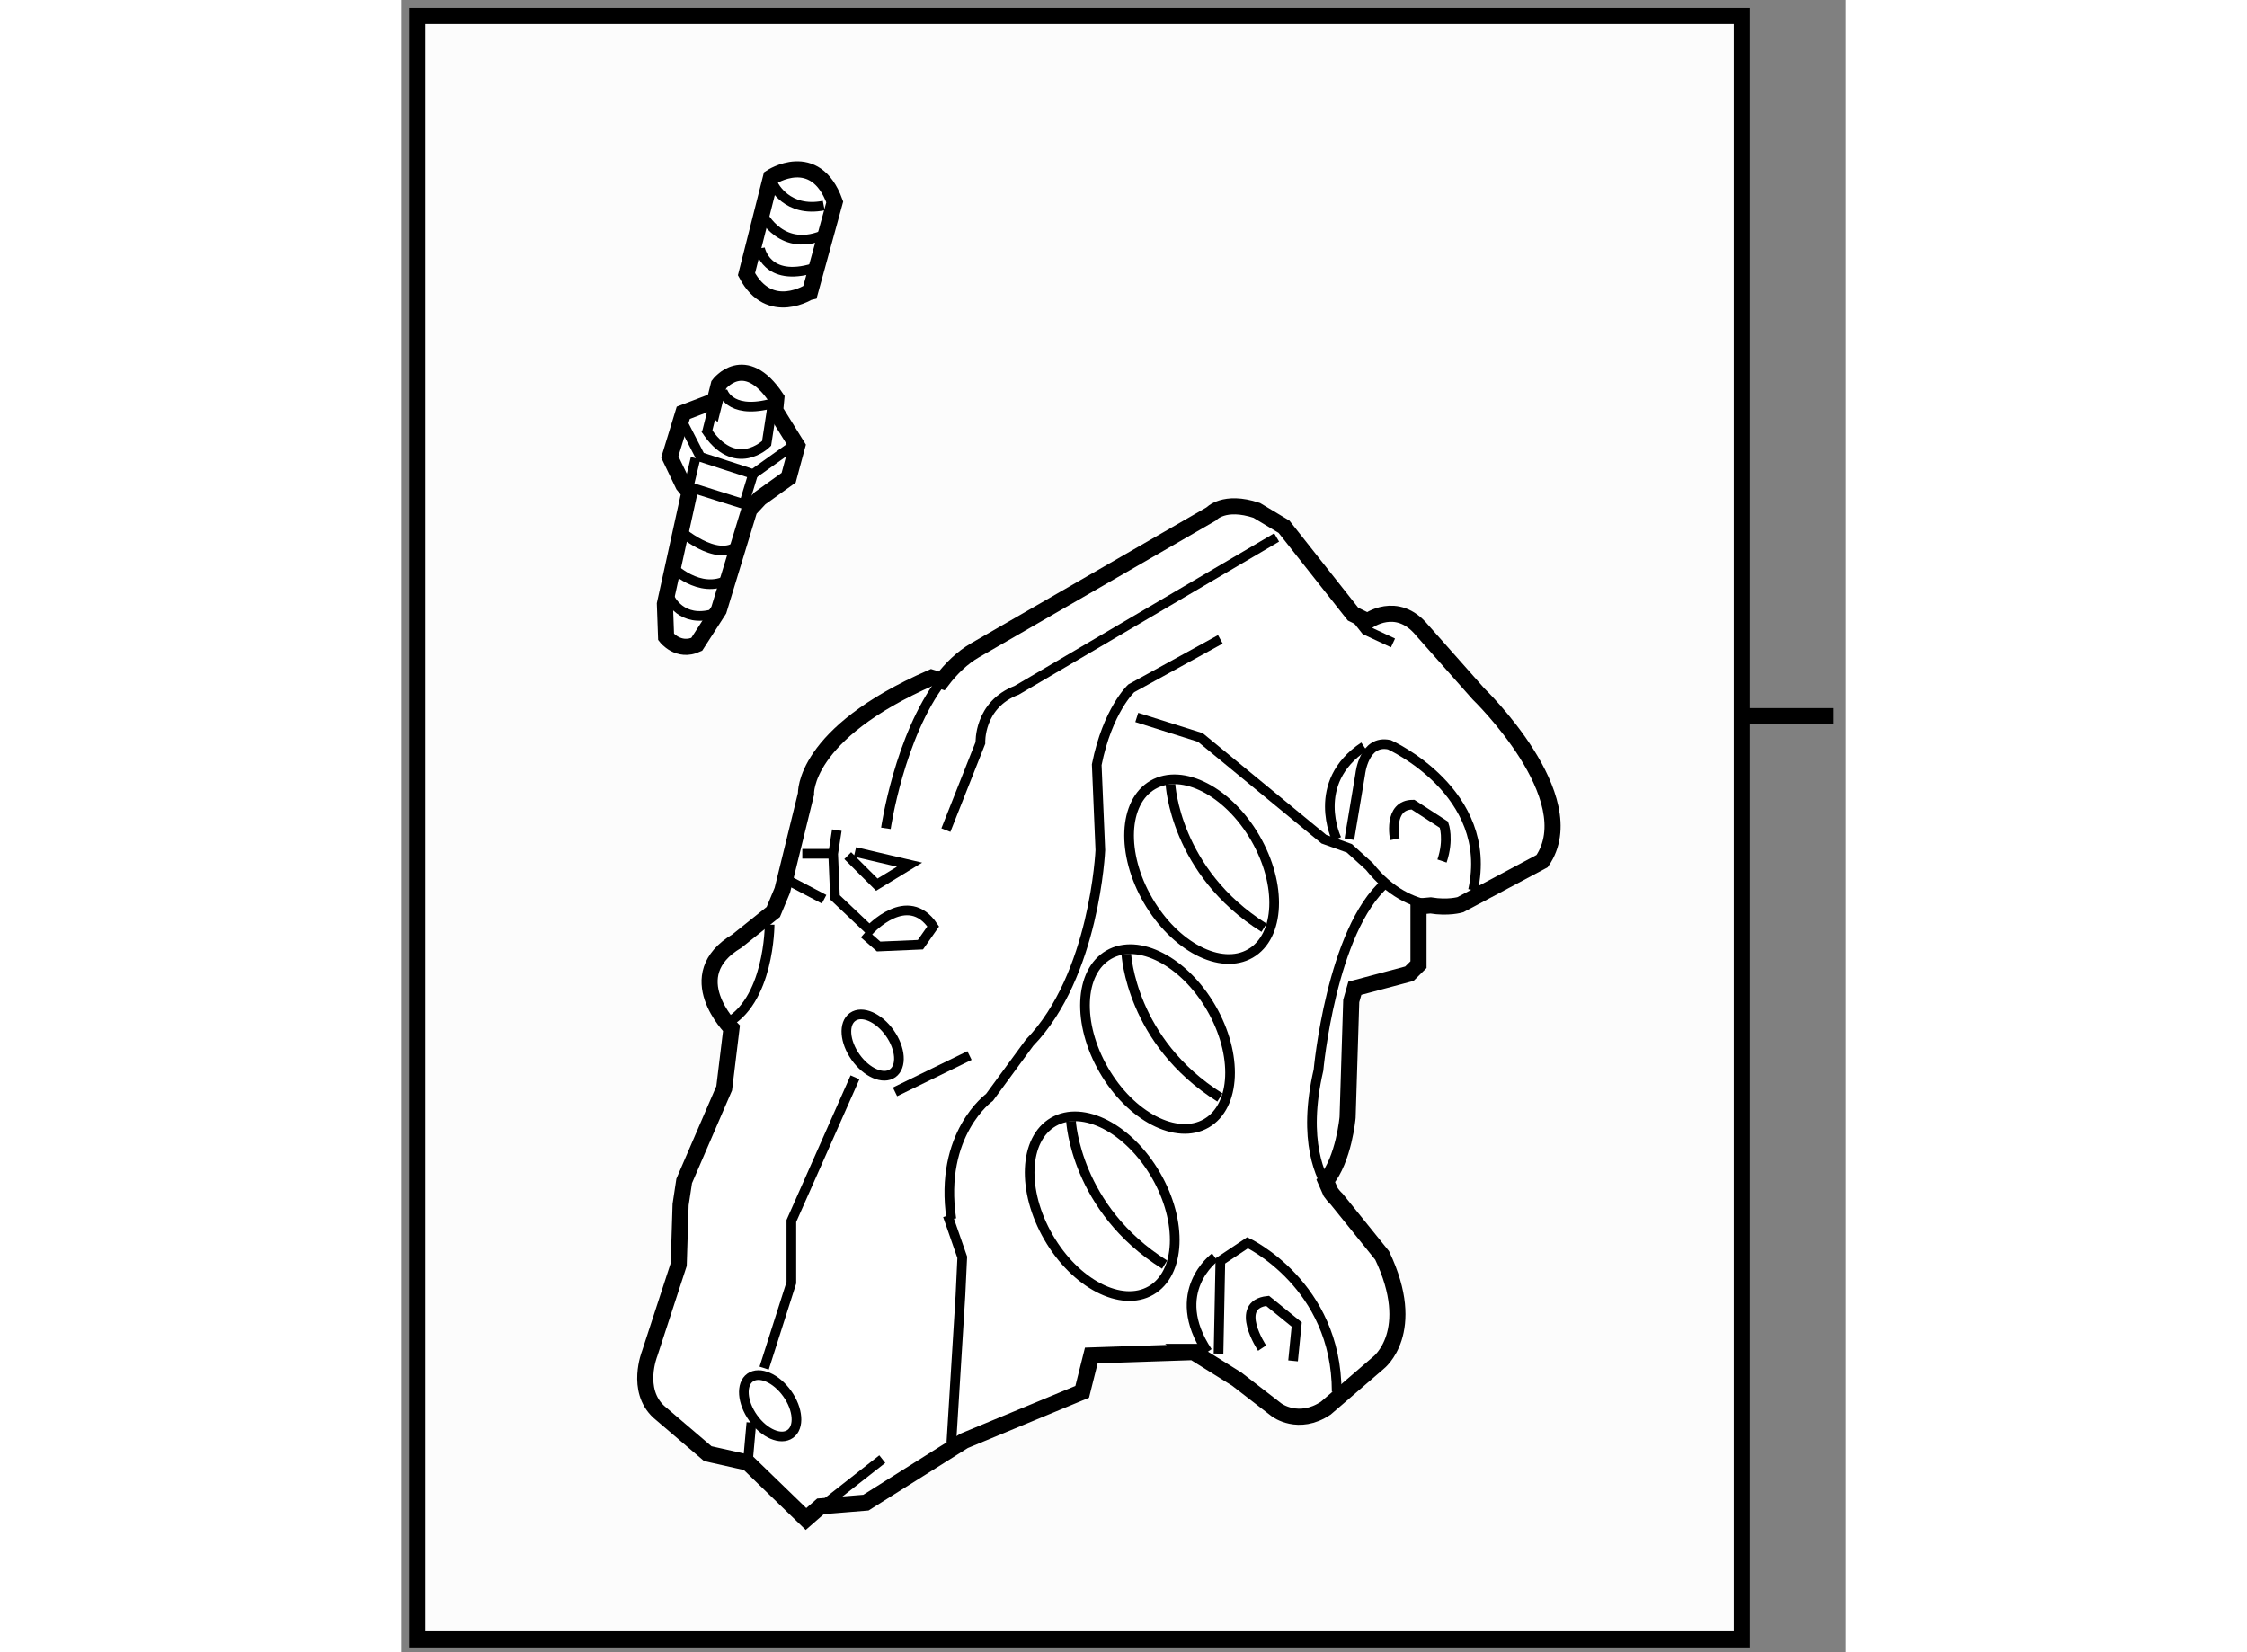 <?xml version="1.0" encoding="utf-8"?>
<!-- Generator: Adobe Illustrator 15.1.0, SVG Export Plug-In . SVG Version: 6.00 Build 0)  -->
<!DOCTYPE svg PUBLIC "-//W3C//DTD SVG 1.1//EN" "http://www.w3.org/Graphics/SVG/1.1/DTD/svg11.dtd">
<svg version="1.1" xmlns="http://www.w3.org/2000/svg" xmlns:xlink="http://www.w3.org/1999/xlink" x="0px" y="0px" width="244.8px"
	 height="180px" viewBox="123.116 43.657 44.848 51.291" enable-background="new 0 0 244.8 180" xml:space="preserve">
	
<rect x="123.116" y="43.657" width="44.848" height="51.291" fill="#808080" stroke="none"/>
	
<g><line fill="#FCFCFC" stroke="#000000" stroke-width="0.5" x1="164.725" y1="65.89" x2="167.564" y2="65.89"></line><rect x="123.616" y="44.157" fill="#FCFCFC" stroke="#000000" stroke-width="0.5" width="41.118" height="50.391"></rect></g><g><path fill="#FFFFFF" stroke="#000000" stroke-width="0.5" d="M133.836,52.169l0.761-3.006c0,0,1.369-0.911,1.979,0.763
			l-0.762,2.774C135.813,52.7,134.559,53.538,133.836,52.169z"></path><path fill="none" stroke="#000000" stroke-width="0.3" d="M134.673,49.393c0,0,0.418,0.873,1.561,0.646"></path><path fill="none" stroke="#000000" stroke-width="0.3" d="M134.255,51.368c0,0,0.19,1.067,1.673,0.611"></path><path fill="none" stroke="#000000" stroke-width="0.3" d="M134.331,50.306c0,0,0.607,1.253,1.978,0.608"></path></g><g><path fill="#FFFFFF" stroke="#000000" stroke-width="0.5" d="M132.064,58.944l-0.761,3.461l0.037,1.027
			c0,0,0.381,0.492,0.951,0.228l0.686-1.065l0.95-3.116l0.329-0.354l0.889-0.637l0.266-0.988l-0.685-1.103l0.037-0.382
			c-0.988-1.482-1.786-0.417-1.786-0.417l-0.174,0.692l-0.132-0.123l-0.797,0.305l-0.419,1.369l0.419,0.873L132.064,58.944z"></path><line fill="none" stroke="#000000" stroke-width="0.3" x1="132.597" y1="57.118" x2="132.804" y2="56.291"></line><path fill="none" stroke="#000000" stroke-width="0.3" d="M134.688,55.94l-0.228,1.482c0,0-0.988,0.988-1.901-0.457"></path><path fill="none" stroke="#000000" stroke-width="0.3" d="M133.091,55.788c0,0,0.19,0.722,1.445,0.417"></path><polyline fill="none" stroke="#000000" stroke-width="0.3" points="131.875,58.715 133.928,59.361 134.257,59.125 		"></polyline><polyline fill="none" stroke="#000000" stroke-width="0.3" points="131.799,56.662 132.406,57.842 134.042,58.373 135.374,57.423 
					"></polyline><line fill="none" stroke="#000000" stroke-width="0.3" x1="132.254" y1="57.881" x2="132.026" y2="58.832"></line><line fill="none" stroke="#000000" stroke-width="0.3" x1="134.042" y1="58.373" x2="133.775" y2="59.249"></line><path fill="none" stroke="#000000" stroke-width="0.3" d="M131.456,62.215c0,0,0.343,0.799,1.369,0.494"></path><path fill="none" stroke="#000000" stroke-width="0.3" d="M131.494,61.226c0,0,0.874,0.915,1.786,0.419"></path><path fill="none" stroke="#000000" stroke-width="0.3" d="M131.722,60.087c0,0,1.18,1.063,1.863,0.494"></path></g><g><path fill="#FFFFFF" stroke="#000000" stroke-width="0.5" d="M154.698,71.798v1.805l-0.284,0.282l-1.692,0.451l-0.112,0.395
			l-0.113,3.613c0,0-0.112,1.298-0.677,1.974l0.154,0.35c0.105,0.146,0.184,0.214,0.184,0.214l1.411,1.749
			c1.13,2.372-0.112,3.33-0.112,3.33l-1.637,1.41c-0.847,0.566-1.524,0.057-1.524,0.057l-1.241-0.959l-1.354-0.845h0.226
			l-3.386,0.112l-0.283,1.129l-3.666,1.521l-3.048,1.919l-1.41,0.115l-0.45,0.393l-1.806-1.75l-1.243-0.279l-1.522-1.3
			c-0.733-0.678-0.283-1.805-0.283-1.805l0.902-2.765l0.059-1.862l0.111-0.733l1.242-2.877l0.226-1.861c0,0-1.635-1.637,0.169-2.71
			l1.129-0.903l0.282-0.676l0.734-2.99c0,0-0.113-1.861,3.893-3.61l0.32,0.103c0.297-0.39,0.64-0.722,1.034-0.951l7.334-4.233
			c0,0,0.396-0.448,1.411-0.11l0.847,0.508l2.142,2.712l0.454,0.222c0,0,0.903-0.678,1.692,0.28l1.749,1.975
			c0,0,3.329,3.216,1.976,5.191l-2.54,1.354c0,0-0.38,0.112-0.923,0.021L154.698,71.798z"></path><line fill="none" stroke="#000000" stroke-width="0.3" x1="138.052" y1="88.953" x2="135.683" y2="90.812"></line><polyline fill="none" stroke="#000000" stroke-width="0.3" points="152.663,62.718 153.061,63.221 153.906,63.616 		"></polyline><path fill="none" stroke="#000000" stroke-width="0.3" d="M138.164,69.371c0,0,0.414-2.853,1.731-4.579"></path><path fill="none" stroke="#000000" stroke-width="0.3" d="M145.952,65.929l1.974,0.622l3.836,3.158l0.79,0.283l0.621,0.564
			c0.649,0.817,1.355,1.113,1.898,1.205"></path><path fill="none" stroke="#000000" stroke-width="0.3" d="M152.552,69.709l0.339-2.029c0,0,0.113-1.073,0.903-0.903
			c0,0,3.273,1.467,2.596,4.514"></path><path fill="none" stroke="#000000" stroke-width="0.3" d="M140.026,69.427l1.072-2.708c0,0-0.057-1.184,1.128-1.634l8.068-4.743"></path><path fill="none" stroke="#000000" stroke-width="0.3" d="M148.547,63.504l-2.766,1.521c0,0-0.734,0.68-1.072,2.371l0.112,2.652
			c0,0-0.168,3.894-2.198,5.979l-1.242,1.695c0,0-1.579,1.129-1.185,3.779"></path><polyline fill="none" stroke="#000000" stroke-width="0.3" points="140.083,81.391 140.534,82.688 140.478,83.873 140.196,88.442 
					"></polyline><path fill="none" stroke="#000000" stroke-width="0.3" d="M151.974,80.667c-0.317-0.439-0.89-1.592-0.381-3.79
			c0,0,0.395-4.346,2.089-5.813"></path><line fill="none" stroke="#000000" stroke-width="0.3" x1="133.877" y1="89.062" x2="133.988" y2="87.821"></line><polyline fill="none" stroke="#000000" stroke-width="0.3" points="134.384,86.129 135.229,83.478 135.229,81.561 137.205,77.101 
					"></polyline><path fill="none" stroke="#000000" stroke-width="0.3" d="M149.843,85.508c0,0-0.901-1.353,0.17-1.467l0.904,0.733l-0.113,1.13"></path><path fill="none" stroke="#000000" stroke-width="0.3" d="M153.964,69.709c0,0-0.227-1.073,0.563-1.073l0.96,0.623
			c0,0,0.168,0.45-0.059,1.128"></path><ellipse transform="matrix(0.815 -0.58 0.58 0.815 -25.741 94.114)" fill="none" stroke="#000000" stroke-width="0.3" cx="134.524" cy="87.371" rx="0.649" ry="1.073"></ellipse><ellipse transform="matrix(0.816 -0.579 0.579 0.816 -18.662 93.692)" fill="none" stroke="#000000" stroke-width="0.3" cx="137.669" cy="76.126" rx="0.649" ry="1.072"></ellipse><ellipse transform="matrix(0.866 -0.501 0.501 0.866 -21.14 83.429)" fill="none" stroke="#000000" stroke-width="0.3" cx="144.799" cy="81.083" rx="1.925" ry="3.022"></ellipse><path fill="none" stroke="#000000" stroke-width="0.3" d="M143.911,78.462c0,0,0.141,2.72,2.905,4.453"></path><path fill="none" stroke="#000000" stroke-width="0.3" d="M148.49,85.678l0.057-2.878l0.845-0.563c0,0,2.766,1.299,2.766,4.627"></path><path fill="none" stroke="#000000" stroke-width="0.3" d="M148.377,82.688c0,0-1.467,1.071-0.226,2.935"></path><path fill="none" stroke="#000000" stroke-width="0.3" d="M152.157,69.709c0,0-0.847-1.749,0.848-2.877"></path><path fill="none" stroke="#000000" stroke-width="0.3" d="M137.486,72.644l0.453,0.396l1.297-0.056l0.396-0.566
			c-0.791-1.183-1.975,0.114-1.975,0.114l-1.073-1.016l-0.057-1.354l0.113-0.735"></path><line fill="none" stroke="#000000" stroke-width="0.3" x1="135.061" y1="70.95" x2="136.245" y2="71.573"></line><line fill="none" stroke="#000000" stroke-width="0.3" x1="135.569" y1="70.162" x2="136.527" y2="70.162"></line><polyline fill="none" stroke="#000000" stroke-width="0.3" points="136.979,70.219 137.882,71.12 138.898,70.5 137.205,70.104 		
			"></polyline><path fill="none" stroke="#000000" stroke-width="0.3" d="M134.554,72.363c0,0,0,2.425-1.411,3.101"></path><line fill="none" stroke="#000000" stroke-width="0.3" x1="138.447" y1="77.553" x2="140.759" y2="76.425"></line><ellipse transform="matrix(0.866 -0.501 0.501 0.866 -18.31 83.592)" fill="none" stroke="#000000" stroke-width="0.3" cx="146.516" cy="75.895" rx="1.925" ry="3.022"></ellipse><path fill="none" stroke="#000000" stroke-width="0.3" d="M145.628,73.274c0,0,0.141,2.72,2.905,4.453"></path><ellipse transform="matrix(0.866 -0.501 0.501 0.866 -15.487 83.569)" fill="none" stroke="#000000" stroke-width="0.3" cx="147.886" cy="70.625" rx="1.925" ry="3.022"></ellipse><path fill="none" stroke="#000000" stroke-width="0.3" d="M146.998,68.005c0,0,0.141,2.72,2.905,4.453"></path></g>


</svg>